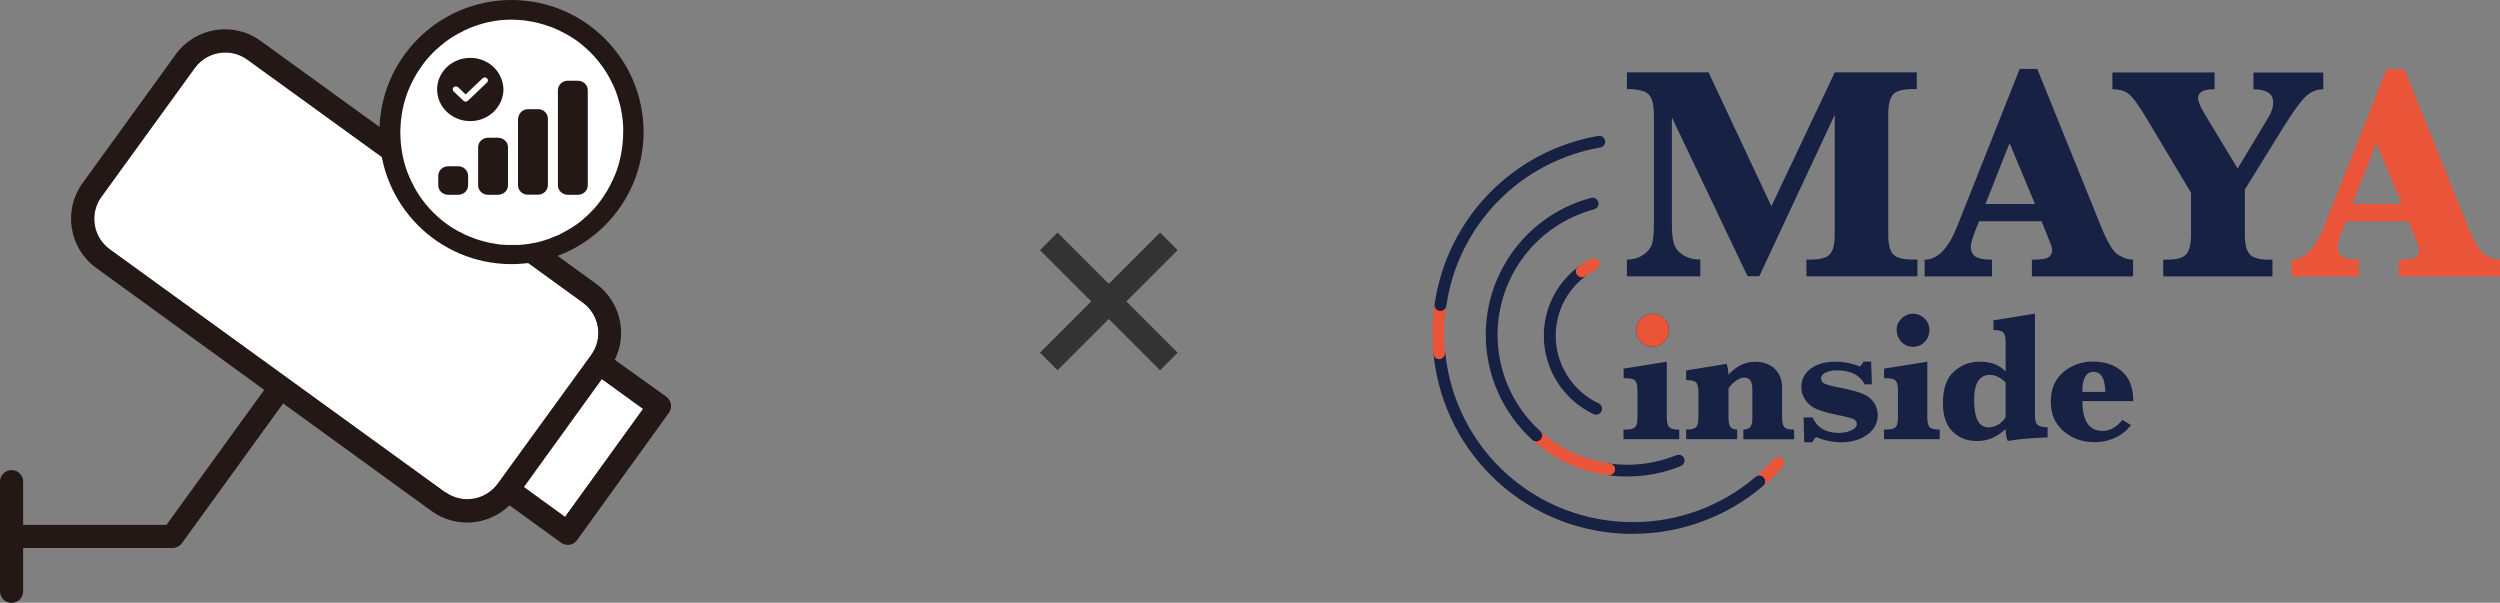 <?xml version="1.0" encoding="UTF-8"?>
<svg id="_レイヤー_2" data-name="レイヤー 2" xmlns="http://www.w3.org/2000/svg" xmlns:xlink="http://www.w3.org/1999/xlink" viewBox="0 0 241.93 58.33">
  <rect x="0" y="0" width="241.93" height="58.33" fill="#808080" stroke="none"/>
  <defs>
    <style>
      .cls-1 {
        fill: none;
      }

      .cls-2 {
        fill: #ea5539;
      }

      .cls-3 {
        fill: #231815;
      }

      .cls-4 {
        fill: #fff;
      }

      .cls-5 {
        fill: #333;
      }

      .cls-6 {
        fill: #162144;
      }

      .cls-7 {
        clip-path: url(#clippath);
      }
    </style>
    <clipPath id="clippath">
      <path class="cls-1" d="M169.12,26.74l-7.33-15.38v10.2c0,.91.06,1.58.19,2.01.13.43.42.8.88,1.1.46.3,1.02.45,1.68.45v1.62h-7.1v-1.62c.62,0,1.16-.16,1.62-.49.46-.32.73-.7.84-1.12.1-.42.15-1.1.15-2.03v-10.37c0-.99-.17-1.65-.52-1.99-.34-.34-1.04-.5-2.09-.5v-1.62h7.9l6.08,12.96,6.14-12.96h7.93v1.62h-.39c-.99,0-1.63.18-1.93.55s-.44.99-.44,1.87v11.67c0,.9.15,1.53.46,1.88s.94.53,1.91.53h.45v1.62h-10.74v-1.62h.39c.98,0,1.62-.18,1.91-.55.3-.36.44-.99.44-1.87v-11.59l-7.3,15.62h-1.13,0ZM191.51,21.42l-.38.97c-.27.69-.41,1.17-.41,1.46,0,.47.16.81.48,1,.32.19.84.28,1.57.28v1.62h-6.52v-1.62c1.24,0,2.28-1.06,3.13-3.17l6.07-15.29h1.7l6.18,15.27c.61,1.51,1.16,2.42,1.66,2.73.5.31.97.46,1.43.46v1.62h-9.79v-1.62c.88,0,1.43-.08,1.64-.26.21-.17.32-.39.32-.65,0-.23-.09-.54-.26-.92l-.19-.45-.57-1.44h-6.07ZM192.14,19.74h4.79l-2.46-5.89-2.33,5.89ZM212.03,18.65l-4.44-7.42c-.7-1.16-1.24-1.89-1.63-2.17s-.9-.43-1.54-.43v-1.62h9.89v1.62c-1.07,0-1.6.29-1.6.86,0,.32.2.81.6,1.47l3.23,5.35,2.97-4.94c.31-.5.47-.98.47-1.44,0-.86-.63-1.29-1.91-1.29v-1.62h6.76v1.62c-.63,0-1.2.23-1.7.7s-1.21,1.45-2.15,2.95l-3.74,6.05v4.38c0,.9.15,1.53.46,1.88s.94.53,1.9.53h.31v1.62h-10.57v-1.62h.32c.99,0,1.63-.18,1.93-.55.3-.36.44-.99.44-1.87v-4.06h0ZM227.02,21.42l-.38.97c-.27.69-.41,1.17-.41,1.46,0,.47.16.81.48,1,.32.19.84.28,1.57.28v1.62h-6.52v-1.62c1.24,0,2.28-1.06,3.13-3.17l6.07-15.29h1.7l6.18,15.27c.61,1.51,1.16,2.42,1.66,2.73.5.31.97.46,1.43.46v1.62h-9.79v-1.62c.88,0,1.43-.08,1.64-.26.21-.17.32-.39.32-.65,0-.23-.09-.54-.26-.92l-.19-.45-.57-1.44h-6.07ZM227.64,19.74h4.79l-2.46-5.89-2.33,5.89ZM161.3,35v5.4c0,.45.07.75.21.92.14.17.47.25.99.25v.93h-5.39v-.93h.2c.5,0,.81-.09.95-.26s.2-.48.2-.91v-2.63c0-.44-.07-.74-.2-.91s-.45-.26-.94-.26h-.2v-.93l4.19-.67ZM158.33,31.95c0-.44.16-.81.47-1.12.31-.31.68-.47,1.12-.47s.81.16,1.12.47c.31.31.46.69.46,1.13s-.16.82-.46,1.13c-.31.31-.68.47-1.12.47s-.83-.16-1.13-.48c-.3-.32-.45-.69-.45-1.12h0ZM167.27,37.56v2.86c0,.41.06.71.18.88s.34.27.66.27v.93h-4.94v-.93c.51,0,.84-.08.98-.24s.21-.47.21-.91v-2.47c0-.45-.07-.75-.21-.92-.14-.17-.47-.25-.98-.25v-.93l3.91-.64c.1.23.16.58.18,1.06.39-.42.79-.74,1.22-.95.43-.21.87-.31,1.33-.31.82,0,1.47.23,1.94.68.47.46.71,1.08.71,1.87v2.86c0,.44.07.74.22.91.14.16.46.25.94.25v.93h-4.91v-.93c.25-.01.45-.08.62-.21.17-.13.25-.44.25-.94v-2.64c0-.48-.07-.81-.2-.99-.13-.18-.32-.26-.57-.26s-.5.08-.76.26c-.26.17-.52.43-.78.78h0ZM174.6,42.8l-.06-2.4h.86c.46.99,1.3,1.49,2.52,1.49.51,0,.93-.09,1.27-.26s.5-.38.5-.6c0-.19-.09-.34-.27-.45-.19-.1-.61-.22-1.26-.35-1.01-.21-1.76-.4-2.24-.59s-.87-.47-1.16-.86c-.29-.39-.44-.82-.44-1.32,0-.73.3-1.33.9-1.78.6-.46,1.4-.68,2.41-.68.78,0,1.57.15,2.37.46.14-.13.25-.29.34-.46h.73l.08,2.19h-.71c-.45-.9-1.36-1.35-2.71-1.35-.44,0-.8.07-1.08.22-.28.14-.42.33-.42.55,0,.24.11.41.34.52.22.11.77.25,1.64.42.9.18,1.59.37,2.04.55.46.19.81.46,1.07.82.26.36.39.78.39,1.26,0,.77-.34,1.4-1.02,1.89-.68.49-1.52.73-2.53.73-.77,0-1.57-.16-2.41-.49-.16.12-.28.28-.35.49h-.8ZM186.51,35v5.4c0,.45.07.75.21.92.14.17.47.25.99.25v.93h-5.39v-.93h.2c.5,0,.81-.09.95-.26.13-.18.2-.48.2-.91v-2.63c0-.44-.07-.74-.2-.91s-.45-.26-.94-.26h-.2v-.93l4.19-.67h0ZM183.54,31.95c0-.44.16-.81.47-1.12.31-.31.68-.47,1.12-.47s.81.16,1.12.47c.31.31.46.69.46,1.13s-.16.82-.46,1.13c-.31.31-.68.47-1.12.47s-.83-.16-1.13-.48c-.3-.32-.45-.69-.45-1.12h0ZM194.09,41.51c-.41.39-.85.68-1.31.88-.46.2-.95.29-1.46.29-.95,0-1.73-.3-2.36-.91-.63-.61-.94-1.54-.94-2.78,0-1.38.35-2.39,1.06-3.03.71-.64,1.54-.96,2.51-.96.53,0,1.01.08,1.43.24s.78.4,1.07.71v-2.85c0-.44-.07-.74-.21-.91-.14-.17-.46-.25-.97-.25v-.94l4.02-.65v9.8c0,.5.08.82.25.97.17.14.49.22.97.22v.99c-1.72.06-3,.18-3.85.35-.14-.31-.21-.7-.21-1.17h0ZM194.09,40.29v-3.28c-.25-.25-.51-.43-.76-.55-.26-.12-.51-.18-.76-.18-.51,0-.89.2-1.15.61-.26.41-.38,1.02-.38,1.83,0,.88.12,1.54.35,1.98.23.44.58.66,1.05.66.32,0,.64-.1.96-.29.32-.2.56-.46.71-.78h0ZM201.52,38.82c0,.96.16,1.68.49,2.16.33.48.81.72,1.47.72.69,0,1.33-.35,1.91-1.06l.82.49c-.34.48-.81.88-1.44,1.19-.63.31-1.32.47-2.08.47-1.16,0-2.16-.35-2.99-1.06-.83-.71-1.24-1.66-1.24-2.87s.4-2.15,1.2-2.84c.8-.69,1.77-1.03,2.9-1.03s2.06.31,2.79.95,1.09,1.59,1.09,2.87h-4.92,0ZM201.51,37.93h2.23c-.03-1.3-.42-1.95-1.14-1.95-.37,0-.64.16-.82.48-.18.32-.27.81-.27,1.46h0Z"/>
    </clipPath>
  </defs>
  <g id="_レイヤー_1-2" data-name="レイヤー 1">
    <g>
      <g id="_レイヤー_1-2" data-name=" レイヤー 1-2">
        <g>
          <path class="cls-6" d="M157.48,46.11c-.61,0-1.23-.04-1.84-.12-.31-.04-.53-.33-.49-.64.04-.31.33-.53.64-.49,2.2.3,4.42.01,6.44-.81.29-.12.62.02.74.31.12.29-.02.62-.31.74-1.64.67-3.39,1.01-5.18,1.01Z"/>
          <path class="cls-2" d="M155.72,45.99s-.05,0-.08,0c-2.75-.37-5.3-1.55-7.36-3.43-.23-.21-.25-.57-.04-.81.21-.23.57-.25.81-.04,1.9,1.72,4.23,2.8,6.75,3.14.31.04.53.33.49.64-.04.29-.28.49-.56.49Z"/>
          <path class="cls-6" d="M148.66,42.71c-.14,0-.27-.05-.38-.15-2.86-2.6-4.5-6.3-4.5-10.16,0-6.21,4.19-11.66,10.19-13.25.31-.08.62.1.7.41.08.3-.1.62-.41.7-5.5,1.46-9.34,6.45-9.34,12.15,0,3.54,1.5,6.93,4.13,9.31.23.21.25.57.04.81-.11.12-.27.19-.42.19Z"/>
          <path class="cls-2" d="M170.25,47.16c-.16,0-.32-.07-.43-.2-.2-.24-.18-.6.06-.8.63-.53,1.22-1.11,1.77-1.73.21-.24.57-.26.81-.05.24.21.26.57.05.81-.58.65-1.21,1.27-1.88,1.84-.11.09-.24.14-.37.14Z"/>
          <path class="cls-6" d="M158.02,51.67c-10,0-18.3-7.49-19.3-17.42-.03-.31.2-.59.51-.63.31-.03.59.2.63.51.95,9.35,8.76,16.4,18.17,16.4,4.35,0,8.56-1.55,11.85-4.37.24-.2.6-.18.8.06.2.24.18.6-.06.8-3.5,2.99-7.98,4.64-12.6,4.64Z"/>
          <path class="cls-2" d="M139.28,34.76c-.29,0-.54-.22-.57-.51-.07-.64-.1-1.31-.1-1.99,0-.83.13-2.2.2-2.81.04-.31.32-.54.63-.5.31.04.54.32.5.63-.09.82-.2,2-.2,2.67,0,.63.03,1.26.09,1.87.03.31-.19.59-.51.63-.02,0-.04,0-.06,0Z"/>
          <path class="cls-6" d="M139.39,30.09s-.06,0-.08,0c-.31-.05-.53-.34-.48-.65,1.21-8.31,7.58-14.85,15.84-16.29.31-.05.61.15.66.46.05.31-.15.61-.46.66-7.78,1.36-13.77,7.52-14.91,15.33-.04.28-.29.49-.56.49Z"/>
          <path class="cls-6" d="M154.45,40.12c-.08,0-.16-.02-.24-.05-2.92-1.37-4.81-4.34-4.81-7.57,0-2.65,1.22-5.09,3.34-6.68.25-.19.61-.14.8.11.19.25.14.61-.11.8-1.83,1.38-2.88,3.48-2.88,5.77,0,2.79,1.63,5.35,4.16,6.54.29.13.41.47.27.76-.1.21-.3.33-.52.33Z"/>
          <path class="cls-2" d="M153.08,26.84c-.17,0-.34-.08-.46-.23-.19-.25-.14-.61.11-.8.39-.29.8-.55,1.23-.77.28-.14.62-.03.77.25.14.28.03.62-.25.77-.37.19-.73.41-1.06.66-.1.08-.22.11-.34.11Z"/>
          <g>
            <path class="cls-6" d="M169.12,26.74l-7.33-15.38v10.2c0,.91.06,1.58.19,2.01s.42.8.88,1.1c.46.3,1.02.45,1.68.45v1.62h-7.1v-1.62c.62,0,1.16-.16,1.62-.49.46-.32.73-.7.84-1.12s.15-1.1.15-2.03v-10.37c0-.99-.17-1.65-.52-1.99-.34-.34-1.04-.5-2.09-.5v-1.62h7.9l6.08,12.96,6.14-12.96h7.93v1.62h-.39c-.99,0-1.63.18-1.93.55s-.44.99-.44,1.87v11.67c0,.9.15,1.53.46,1.88s.94.53,1.91.53h.45v1.62h-10.74v-1.62h.39c.98,0,1.62-.18,1.91-.55.3-.36.44-.99.44-1.87v-11.59l-7.3,15.62h-1.13,0Z"/>
            <path class="cls-6" d="M191.51,21.42l-.38.97c-.27.69-.41,1.17-.41,1.46,0,.47.16.81.48,1,.32.19.84.28,1.57.28v1.62h-6.52v-1.62c1.24,0,2.28-1.06,3.13-3.17l6.07-15.29h1.7l6.18,15.27c.61,1.51,1.16,2.42,1.66,2.73s.97.46,1.43.46v1.62h-9.79v-1.62c.88,0,1.43-.08,1.64-.26.21-.17.32-.39.32-.65,0-.23-.09-.54-.26-.92l-.19-.45-.57-1.44h-6.07ZM192.14,19.74h4.79l-2.46-5.89-2.33,5.89Z"/>
            <path class="cls-6" d="M212.03,18.65l-4.44-7.42c-.7-1.16-1.24-1.89-1.63-2.17s-.9-.43-1.54-.43v-1.62h9.89v1.62c-1.07,0-1.6.29-1.6.86,0,.32.2.81.6,1.47l3.23,5.35,2.97-4.94c.31-.5.47-.98.47-1.44,0-.86-.63-1.29-1.91-1.29v-1.62h6.76v1.62c-.63,0-1.2.23-1.7.7-.5.47-1.21,1.45-2.15,2.95l-3.74,6.05v4.38c0,.9.15,1.53.46,1.88s.94.53,1.9.53h.31v1.62h-10.57v-1.62h.32c.99,0,1.63-.18,1.93-.55.3-.36.44-.99.44-1.87v-4.06h0Z"/>
            <path class="cls-2" d="M227.02,21.42l-.38.97c-.27.69-.41,1.17-.41,1.46,0,.47.16.81.48,1s.84.28,1.57.28v1.62h-6.52v-1.62c1.24,0,2.28-1.06,3.13-3.17l6.07-15.29h1.7l6.18,15.27c.61,1.51,1.16,2.42,1.66,2.73s.97.46,1.43.46v1.62h-9.79v-1.62c.88,0,1.43-.08,1.64-.26.21-.17.32-.39.32-.65,0-.23-.09-.54-.26-.92l-.19-.45-.57-1.44h-6.07ZM227.64,19.74h4.79l-2.46-5.89-2.33,5.89Z"/>
            <path class="cls-6" d="M161.3,35v5.4c0,.45.07.75.21.92.14.17.47.25.99.25v.93h-5.39v-.93h.2c.5,0,.81-.09.95-.26s.2-.48.2-.91v-2.63c0-.44-.07-.74-.2-.91s-.45-.26-.94-.26h-.2v-.93l4.19-.67ZM158.33,31.95c0-.44.16-.81.47-1.12.31-.31.68-.47,1.12-.47s.81.16,1.12.47c.31.31.46.69.46,1.13s-.16.82-.46,1.13-.68.47-1.12.47-.83-.16-1.13-.48c-.3-.32-.45-.69-.45-1.12h0Z"/>
            <path class="cls-6" d="M167.27,37.56v2.86c0,.41.06.71.18.88s.34.27.66.27v.93h-4.94v-.93c.51,0,.84-.08.98-.24.14-.16.21-.47.21-.91v-2.47c0-.45-.07-.75-.21-.92-.14-.17-.47-.25-.98-.25v-.93l3.91-.64c.1.23.16.58.18,1.06.39-.42.79-.74,1.22-.95s.87-.31,1.33-.31c.82,0,1.47.23,1.94.68.47.46.71,1.08.71,1.87v2.86c0,.44.07.74.22.91.14.16.46.25.94.25v.93h-4.91v-.93c.25-.01.45-.08.62-.21.17-.13.25-.44.25-.94v-2.64c0-.48-.07-.81-.2-.99-.13-.18-.32-.26-.57-.26s-.5.08-.76.26c-.26.17-.52.43-.78.78h0Z"/>
            <path class="cls-6" d="M174.6,42.8l-.06-2.4h.86c.46.99,1.3,1.49,2.52,1.49.51,0,.93-.09,1.27-.26s.5-.38.5-.6c0-.19-.09-.34-.27-.45-.19-.1-.61-.22-1.26-.35-1.01-.21-1.76-.4-2.24-.59-.48-.18-.87-.47-1.16-.86-.29-.39-.44-.82-.44-1.32,0-.73.3-1.33.9-1.78.6-.46,1.4-.68,2.41-.68.78,0,1.57.15,2.37.46.14-.13.25-.29.34-.46h.73l.08,2.19h-.71c-.45-.9-1.36-1.35-2.71-1.35-.44,0-.8.07-1.08.22-.28.14-.42.33-.42.55,0,.24.11.41.34.52.22.11.77.25,1.64.42.9.18,1.59.37,2.04.55.46.19.81.46,1.07.82.26.36.39.78.39,1.26,0,.77-.34,1.4-1.02,1.89-.68.49-1.52.73-2.53.73-.77,0-1.57-.16-2.41-.49-.16.12-.28.28-.35.49h-.8Z"/>
            <path class="cls-6" d="M186.51,35v5.4c0,.45.07.75.21.92.14.17.47.25.99.25v.93h-5.39v-.93h.2c.5,0,.81-.09.95-.26.13-.18.2-.48.2-.91v-2.63c0-.44-.07-.74-.2-.91s-.45-.26-.94-.26h-.2v-.93l4.19-.67h0ZM183.54,31.95c0-.44.16-.81.47-1.12.31-.31.68-.47,1.12-.47s.81.16,1.12.47.46.69.46,1.13-.16.82-.46,1.13-.68.47-1.12.47-.83-.16-1.13-.48c-.3-.32-.45-.69-.45-1.12h0Z"/>
            <path class="cls-6" d="M194.09,41.51c-.41.39-.85.68-1.31.88s-.95.29-1.46.29c-.95,0-1.73-.3-2.36-.91-.63-.61-.94-1.54-.94-2.78,0-1.38.35-2.39,1.06-3.03.71-.64,1.54-.96,2.51-.96.53,0,1.01.08,1.43.24s.78.4,1.07.71v-2.85c0-.44-.07-.74-.21-.91-.14-.17-.46-.25-.97-.25v-.94l4.02-.65v9.8c0,.5.08.82.25.97.17.14.49.22.97.22v.99c-1.72.06-3,.18-3.85.35-.14-.31-.21-.7-.21-1.17h0ZM194.09,40.29v-3.28c-.25-.25-.51-.43-.76-.55-.26-.12-.51-.18-.76-.18-.51,0-.89.2-1.15.61-.26.41-.38,1.02-.38,1.83,0,.88.12,1.54.35,1.98s.58.66,1.05.66c.32,0,.64-.1.96-.29.32-.2.56-.46.71-.78h0Z"/>
            <path class="cls-6" d="M201.52,38.82c0,.96.16,1.68.49,2.16.33.48.81.72,1.47.72.69,0,1.33-.35,1.91-1.06l.82.49c-.34.48-.81.88-1.44,1.19-.63.31-1.32.47-2.08.47-1.16,0-2.16-.35-2.99-1.06-.83-.71-1.24-1.66-1.24-2.87s.4-2.15,1.2-2.84c.8-.69,1.77-1.03,2.9-1.03s2.06.31,2.79.95,1.09,1.59,1.09,2.87h-4.92,0ZM201.51,37.93h2.23c-.03-1.3-.42-1.95-1.14-1.95-.37,0-.64.16-.82.48-.18.32-.27.81-.27,1.46h0Z"/>
          </g>
          <g class="cls-7">
            <circle class="cls-2" cx="160.03" cy="32.15" r="2.11"/>
          </g>
        </g>
      </g>
      <path class="cls-5" d="M102.34,35.83l-1.7-1.7,4.96-4.96-4.96-4.96,1.7-1.7,4.96,4.96,4.96-4.96,1.7,1.7-4.96,4.96,4.96,4.96-1.7,1.7-4.96-4.96-4.96,4.96Z"/>
      <g>
        <g>
          <path class="cls-4" d="M43.08,47.64L10.6,24.11c-1.61-1.19-1.96-3.45-.78-5.07l9.04-12.47c1.18-1.61,3.44-1.97,5.06-.81l32.48,23.52c1.62,1.18,1.99,3.44.81,5.07,0,0,0,0,0,0l-.07.1h0l-8.9,12.26h0l-.07.09c-1.18,1.63-3.45,2-5.08.82,0,0,0,0,0,0Z"/>
          <polygon class="cls-4" points="54.68 50.02 50.7 47.13 58.24 36.68 62.23 39.57 54.68 50.02"/>
          <path class="cls-3" d="M59.5,34.81c1.26-2.56.5-5.65-1.8-7.34L25.21,3.95c-2.62-1.9-6.29-1.32-8.2,1.31h0s-9.02,12.46-9.02,12.46c-1.9,2.63-1.31,6.29,1.31,8.2l16.27,11.81-9.46,13.06H2.24v-4.18c0-.62-.5-1.12-1.12-1.12s-1.12.5-1.12,1.12v10.61c0,.62.5,1.12,1.12,1.12s1.12-.5,1.12-1.12v-4.19h14.45c.36,0,.7-.17.91-.46l9.8-13.53,14.37,10.42c2.32,1.67,5.49,1.43,7.54-.56l4.97,3.61c.19.14.42.21.65.21h.18c.29-.05.55-.21.73-.45l8.89-12.32c.36-.5.25-1.19-.25-1.56l-4.98-3.57ZM43.08,47.64L10.6,24.11c-1.61-1.19-1.96-3.45-.78-5.07l9.04-12.47c1.18-1.61,3.44-1.97,5.06-.81l32.48,23.52c1.62,1.18,1.99,3.44.81,5.07,0,0,0,0,0,0l-.07.1h0l-8.9,12.26h0l-.07.09c-1.18,1.63-3.45,2-5.08.82,0,0,0,0,0,0ZM54.68,50.02l-3.99-2.89,7.55-10.45,3.99,2.89-7.55,10.45Z"/>
        </g>
        <g>
          <circle class="cls-4" cx="49.5" cy="12.78" r="11.39"/>
          <path class="cls-3" d="M49.5,0c-7.06,0-12.78,5.72-12.78,12.78s5.72,12.78,12.78,12.78,12.78-5.72,12.78-12.78S56.55,0,49.5,0ZM60.3,12.79v.58s-.01-.03-.01-.03l-.04.56h0s0,.03,0,.03v-.03s-.07.57-.07.57v-.03s-.09.54-.09.54h0s0,.03,0,.03v-.03s-.12.56-.12.56v-.03s-.14.55-.14.55v-.03s-.17.54-.17.54v-.03s-.2.53-.2.53v-.03s-.22.51-.22.51v-.03s-.24.5-.24.5l.02-.03-.28.49.02-.03-.3.47.02-.02-.31.45-.32.42.02-.02-.36.42.02-.02-.37.39-.38.37.02-.02-.41.36.03-.02-.43.35.02-.02-.45.32.02-.02-.46.3.02-.02-.48.28.03-.02-.5.26h.03s-.51.22-.51.22l.03-.02-.52.21h.03s-.53.17-.53.17h.03s-.54.15-.54.15h.03s-.55.12-.55.12l-.53.09h.03s-.57.07-.57.07l-.42.03h-.13s.03,0,.03,0h-.57s-.57,0-.57,0h.03l-.4-.03h-.16s-.56-.09-.56-.09h.03s-.53-.09-.53-.09l-.55-.13h.03s-.52-.14-.52-.14l-.52-.18h.03s-.52-.2-.52-.2l.03.02-.51-.23h.03s-.49-.24-.49-.24l.03.02-.48-.28.02.02-.47-.3.03.02-.45-.32-.41-.33-.37-.33h0s0,0,0,0l-.39-.37-.36-.38.02.02-.35-.4-.33-.43.02.03-.31-.44-.29-.46.02.03-.27-.48-.23-.46-.22-.48-.2-.5-.17-.5-.14-.52-.12-.53-.09-.53-.07-.56-.04-.55-.02-.56.02-.56.04-.56.07-.55.09-.54.12-.52.15-.53.16-.49.2-.5.22-.49.24-.47.26-.46.28-.44.3-.43.32-.42.35-.4.36-.38-.02.02.4-.38-.02.02.39-.34.42-.34.42-.3.45-.29-.03.02.46-.26.49-.25h-.03s.51-.22.51-.22h-.03s.49-.19.49-.19l.52-.18.52-.15h-.03s.55-.12.55-.12l.53-.1h-.03s.54-.07.54-.07h.02s.56-.04.56-.04h-.03s.57-.01.57-.01l.54.02h.02s-.03,0-.03,0h0s0,0,0,0l.55.04.57.08h-.03s.53.09.53.09l.55.13h-.03s.54.15.54.15h-.03s.53.17.53.17l.47.19.51.23h-.03s.49.24.49.24l.46.26-.03-.02.45.29.44.31-.02-.02.43.35-.03-.02.41.36-.02-.02.4.38-.02-.02.38.4-.02-.02.36.42-.02-.02.32.41.32.45-.02-.02.29.45.27.48-.02-.03.25.5v-.03s.22.51.22.51v-.03s.19.53.19.53v-.03s.16.53.16.53v-.02s0,.03,0,.03h0s.15.52.15.52v-.03s.12.55.12.55v-.03s0,.03,0,.03h0s.09.54.09.54v-.03s.07.57.07.57v-.02s0,.03,0,.03h0s.04.55.04.55v-.03.58s.02-.02.02-.02v.03-.02Z"/>
          <path class="cls-3" d="M55.92,7.81h-.97c-.53,0-.96.41-.96.92v9.2c0,.51.43.92.96.92h.97c.53,0,.96-.41.96-.92v-9.2c0-.51-.43-.92-.96-.92Z"/>
          <path class="cls-3" d="M52.06,10.57h-.97c-.46,0-.83.32-.92.74-.01.06-.04.12-.04.18v6.44c0,.5.41.9.93.91.01,0,.02,0,.03,0h.97c.53,0,.96-.41.96-.92v-6.44c0-.51-.43-.92-.96-.92Z"/>
          <path class="cls-3" d="M48.56,13.4c-.11-.04-.23-.07-.36-.07h-.97c-.53,0-.96.41-.96.92v3.68c0,.51.43.92.96.92h.97c.13,0,.25-.03.36-.07.35-.14.6-.46.6-.85v-3.68c0-.39-.25-.71-.6-.85Z"/>
          <path class="cls-3" d="M44.34,16.09h-.96c-.54,0-.97.41-.97.92v.92c0,.51.43.92.97.92h.96c.53,0,.96-.41.96-.92v-.92c0-.51-.43-.92-.96-.92Z"/>
          <path class="cls-3" d="M48.56,9.58c.1-.29.16-.6.16-.92s-.07-.63-.16-.92c-.41-1.24-1.61-2.14-3.05-2.14-1.77,0-3.21,1.37-3.21,3.06s1.44,3.06,3.21,3.06c1.43,0,2.63-.9,3.05-2.14ZM47.13,7.98l-1.85,1.77c-.06.05-.13.09-.21.09s-.16-.03-.22-.09l-.95-.9c-.12-.11-.12-.3,0-.41.06-.06.13-.08.21-.08s.16.03.22.08l.73.7,1.64-1.56c.06-.05.13-.09.22-.09s.16.03.21.09c.06.05.09.13.09.2s-.04.15-.09.2Z"/>
        </g>
      </g>
    </g>
  </g>
</svg>